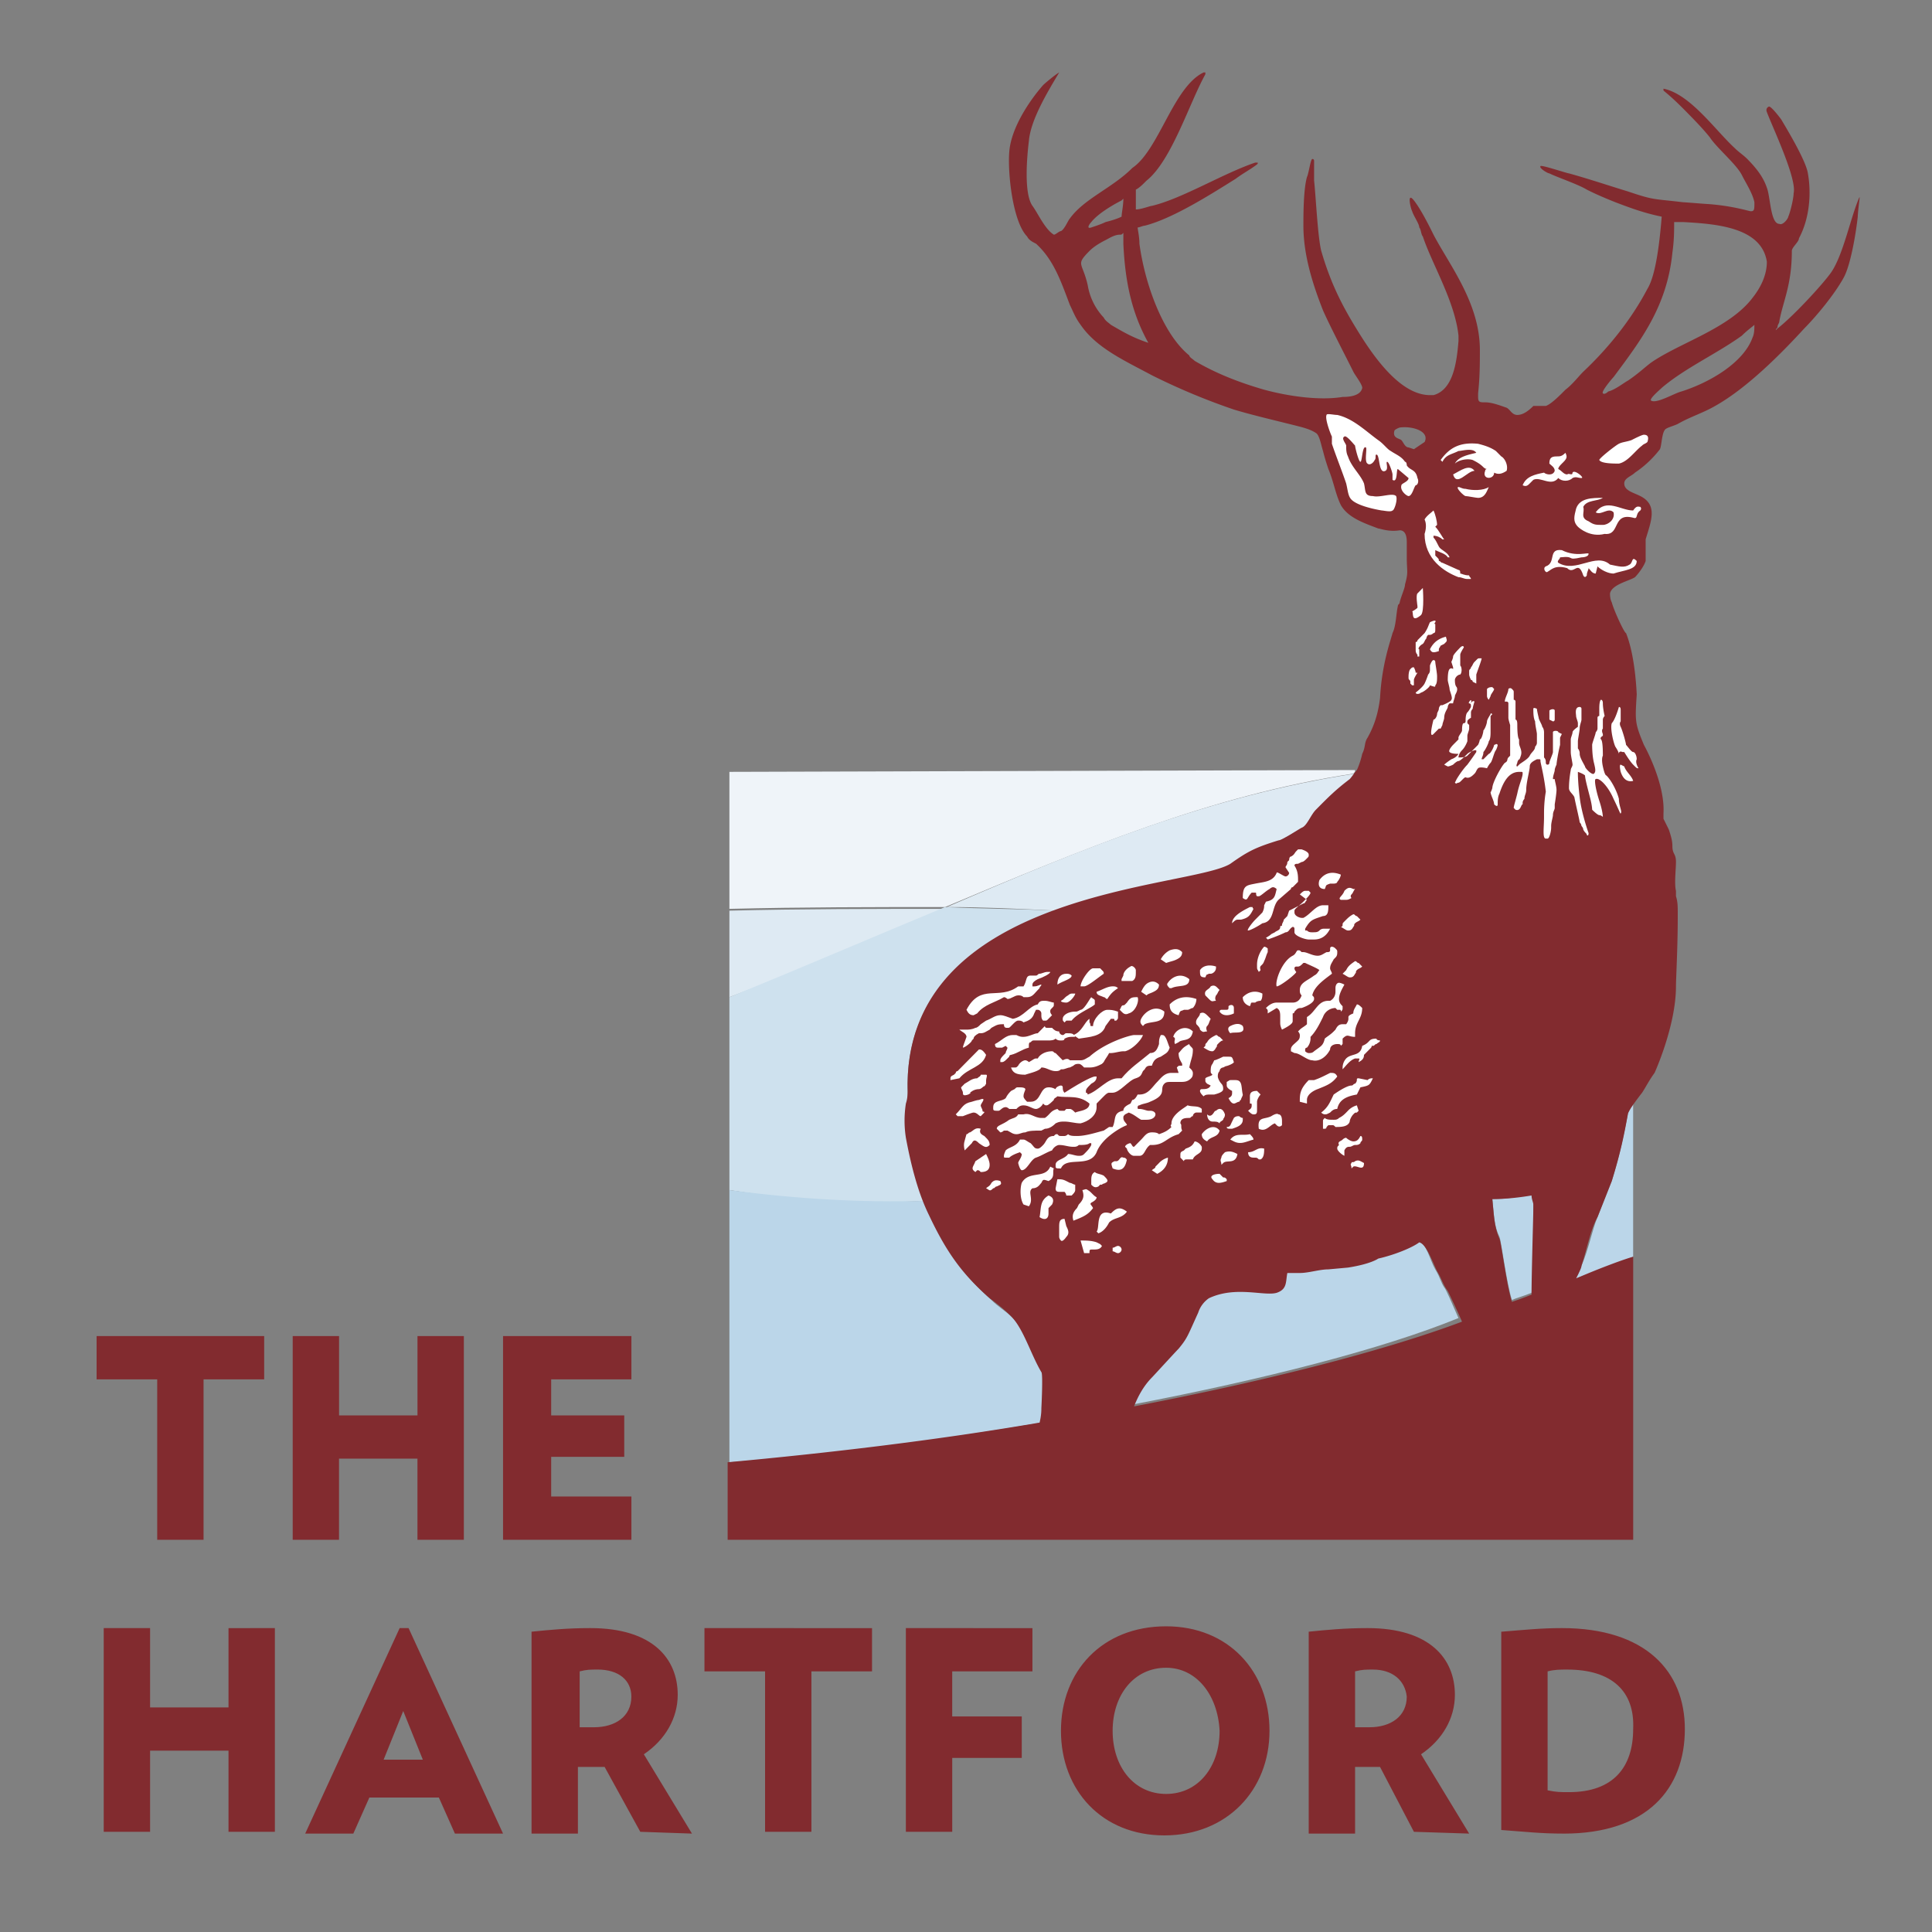 <svg width="80" height="80" fill="none" xmlns="http://www.w3.org/2000/svg" viewBox="0 0 80 80"><rect x="0" y="0" width="80" height="80" fill="#808080" stroke="none"/><path d="M4 55.324v1.792h2.51v6.643h1.919v-6.643h2.51v-1.792m6.347 8.435v-3.36h-3.248v3.36H12.12v-8.435h1.92v3.285h3.247v-3.285h1.92v8.435m1.623 0v-8.435h5.315v1.792h-3.322v1.492h3.026v1.717h-3.026v1.642h3.322v1.792m-9.448 7.09.812 2.016h-1.624l.812-2.015Zm-.148-3.433-3.912 8.51h1.993l.664-1.493h2.879l.664 1.492h1.993l-3.912-8.509h-.369ZM24.741 69.133c-.295 0-.443 0-.738.075v2.314h.59c.886 0 1.55-.448 1.55-1.27 0-.671-.516-1.12-1.402-1.12Zm1.772 6.718-1.477-2.687H23.93v2.761H22.01v-8.36c.738-.074 1.476-.149 2.436-.149 2.583 0 3.617 1.27 3.617 2.762 0 .97-.517 1.866-1.403 2.463l1.993 3.284-2.14-.074ZM37.51 67.416v8.435h1.92v-3.06h2.879v-1.717h-2.88v-1.867h3.322v-1.79M64.895 69.133c-.295 0-.517 0-.812.075v4.926c.369.075.517.075.886.075 1.845 0 2.657-1.045 2.657-2.613.074-1.567-.886-2.463-2.731-2.463Zm-.148 6.792c-.96 0-1.55-.074-2.583-.149v-8.21c.96-.075 1.624-.15 2.51-.15 3.469 0 5.092 1.791 5.092 4.18 0 2.463-1.55 4.33-5.019 4.33ZM29.17 67.416v1.791h2.51v6.644h1.919v-6.644h2.51v-1.79m-26.647 0V70.7H6.215v-3.284h-1.92v8.435h1.92v-3.36h3.247v3.36h1.92v-8.435M56.849 69.133c-.295 0-.443 0-.738.075v2.314h.59c.886 0 1.55-.448 1.55-1.27-.073-.671-.59-1.119-1.402-1.119Zm1.698 6.718-1.403-2.687h-1.033v2.761h-1.92v-8.36c.739-.074 1.477-.149 2.436-.149 2.584 0 3.617 1.27 3.617 2.762 0 .97-.516 1.866-1.402 2.463l1.993 3.284-2.288-.074Zm-10.26-6.793c-1.329 0-2.215 1.12-2.215 2.613 0 1.493.886 2.612 2.215 2.612 1.328 0 2.214-1.12 2.214-2.612-.074-1.493-.96-2.613-2.214-2.613ZM48.213 76c-2.583 0-4.281-1.866-4.281-4.33 0-2.462 1.698-4.328 4.355-4.328 2.583 0 4.28 1.866 4.28 4.329 0 2.463-1.77 4.329-4.354 4.329Z" fill="#822B2F"/><path d="M30.203 31.961v5.673c3.026-.075 5.979-.075 8.931-.075 5.684-2.388 10.998-4.627 16.903-5.523.074-.075.074-.075.074-.15l-25.908.075Z" fill="#EFF4F9"/><path d="M51.017 35.768c.812-.523 1.034-.672 1.993-.97.148-.075.812-.448.96-.523.148-.075.369-.597.59-.746.443-.523.812-.822 1.403-1.27.074-.074.148-.149.148-.223-5.905.895-11.22 3.06-16.903 5.523 1.55 0 3.026.075 4.576.15 3.026-1.12 6.348-1.344 7.233-1.941ZM30.203 41.291c3.174-1.194 6.126-2.463 8.931-3.657-2.952 0-5.979 0-8.931.075v3.582Z" fill="#DEEAF3"/><path d="M37.584 45.248c-.148-4.255 2.879-6.345 6.127-7.54-1.477-.074-3.027-.074-4.577-.149-2.879 1.195-5.831 2.464-8.931 3.732v7.987c2.805.448 5.536.597 8.045.448-.295-.746-.516-1.642-.664-2.538-.074-.522-.074-1.045 0-1.418v-.523Z" fill="#CEE1EE"/><path d="M41.939 54.578c-.295-.299-.59-.448-.886-.747-1.107-.97-1.771-1.94-2.51-3.433-.073-.224-.22-.448-.295-.672-2.51.075-5.24-.075-8.045-.448V60.55c4.06-.298 8.562-.896 12.917-1.642 0-.299.074-.523.074-.597 0 0 .074-1.418 0-1.493-.443-.672-.665-1.717-1.255-2.24Zm25.465-8.435c-.147.746-.295 1.568-.664 2.762l-.59 1.493c-.222.522-.37 1.343-.665 2.015 0 0-.074.15-.148.373 0 0-.074.075-.074.15 1.108-.374 2.141-.822 2.362-.896v-6.42c-.073.224-.22.449-.22.523Zm-7.972 6.42c-.221-.374-.369-1.12-.738-1.195-.295.224-1.033.448-1.697.672 0 0-.296.224-1.255.373l-.812.075c-.37.074-.812.149-1.181.149h-.517c-.074.373 0 .746-.443.821-.59.15-1.697-.298-2.805.224-.221.224-.369.448-.442.597-.37.896-.443 1.045-.812 1.493-.074.15-.96 1.045-1.107 1.194-.37.373-.591.821-.739 1.194 5.462-1.044 10.408-2.313 13.508-3.582-.295-.672-.517-1.195-.59-1.27-.148-.223-.148-.373-.37-.746Zm2.362-2.912c.074.672.074 1.12.296 1.568.073.149.295 1.94.516 2.612.148-.074.443-.149.812-.298.074-.821.074-3.285.074-3.583v-.224c0-.075 0-.224-.074-.373-.443.224-1.033.298-1.624.298Z" fill="#BBD6E9"/><path d="M72.571 12.33c-.96 1.27-3.026 1.866-4.207 2.687-.296.224-.517.448-.96.747-.147.074-.516.373-.812.448 0 0-.147.149-.221.074-.074-.074.369-.597.443-.672 1.107-1.492 2.214-2.91 2.436-5.15.073-.522.073-.895.073-1.269h.37c1.402.075 3.247.224 3.469 1.642 0 .598-.296 1.12-.591 1.493Zm0 1.642c-.37 1.045-1.772 1.866-2.953 2.24-.295.074-1.033.522-1.254.373-.074-.075.369-.448.443-.523.96-.82 2.288-1.418 3.321-2.164.222-.224.443-.373.517-.448 0 .15 0 .373-.074.522Zm-9.079 36.053c0 .298-.074 2.687-.074 3.582-.369.15-.59.224-.812.299-.221-.672-.443-2.463-.516-2.612-.222-.523-.222-.896-.296-1.643.591 0 1.181-.074 1.624-.149 0 .15.074.299.074.373v.15Zm-16.534 8.21c.148-.373.37-.82.738-1.194.074-.075.96-1.045 1.108-1.194.369-.448.369-.523.811-1.493a1.16 1.16 0 0 1 .443-.597c1.108-.523 2.288-.075 2.805-.224.443-.15.37-.448.443-.821h.517c.369 0 .812-.15 1.18-.15l.813-.074c.96-.15 1.255-.373 1.255-.373.664-.15 1.402-.448 1.697-.672.295.074.517.746.738 1.194.222.373.222.523.443.821 0 0 .295.597.59 1.269-3.173 1.194-8.119 2.463-13.58 3.508ZM58.03 18.227c-.074-.075-.369-.075-.295-.373 0-.075.221-.15.221-.15.517-.074 1.255.15 1.034.598l-.443.298-.222-.074c-.147 0-.221-.224-.295-.299ZM46 13.45c-.074-.075-.222-.15-.296-.299a2.563 2.563 0 0 1-.664-1.343c-.221-.97-.517-.821.074-1.418.148-.15.369-.299.664-.448.148-.075.37-.224.59-.224.075 0 .075 0 .148-.075v.448c.074 1.642.37 2.911 1.034 4.105-.664-.224-1.034-.447-1.55-.746Zm-.812-4.255c.295-.373.96-.746 1.255-.895l.073-.075c0 .299-.073.597-.073.746-.148.075-.37.15-.665.224-.147.075-.369.15-.59.224-.222.075-.074-.15 0-.224Zm27.975-4.553c.22.597 1.254 2.762 1.107 3.359 0 .224-.148.821-.222.97 0 .075-.221.374-.369.299-.369 0-.369-1.12-.516-1.493-.148-.448-.443-.821-.812-1.194-.148-.15-.37-.299-.517-.448-.812-.746-1.845-2.24-2.953-2.463v.074c.074.075.296.224.886.821.295.3.738.747 1.033 1.12.296.448 1.108 1.12 1.33 1.568.147.298.442.746.516 1.12 0 .298 0 .372-.148.372-.074 0-.738-.223-1.771-.298-.074 0-.96-.075-1.034-.075-1.254-.15-1.18-.074-2.288-.448-.738-.224-1.624-.522-2.436-.746-.073 0-1.18-.373-1.18-.299-.074.075.295.299.368.299.296.15 1.181.448 1.55.672.443.224.812.373 1.181.522.591.224 1.181.448 1.92.597-.074.896-.222 2.389-.59 2.986-.665 1.269-1.625 2.463-2.658 3.434-.222.223-.443.522-.738.746-.222.224-.59.597-.812.672h-.517c-.221.224-.443.373-.664.373-.222 0-.295-.224-.443-.299-.221-.074-.59-.223-.886-.223-.221 0-.295 0-.295-.224v-.15c.074-.672.074-1.269.074-1.791 0-1.94-1.255-3.508-1.92-4.777-.147-.299-.516-1.045-.811-1.418-.295-.374-.148.298-.074.447.074.224.295.523.295.672.074.075.074.299.148.373.369 1.12 1.328 2.688 1.476 4.106v.224c-.074.895-.221 2.015-1.033 2.239h-.148c-1.329 0-2.51-1.866-3.1-2.837-.59-.97-1.033-1.865-1.402-3.134-.148-.598-.222-2.24-.296-2.911v-.822s0-.074-.073-.074c-.074 0-.148.597-.222.746-.148.523-.148 1.568-.148 2.016 0 1.194.37 2.388.812 3.508.296.671.96 1.94 1.255 2.538.074.149.37.522.37.671-.075.374-.665.374-.813.374-.886.149-2.14 0-3.248-.299-1.033-.299-1.992-.672-2.878-1.194-.074-.075-.222-.15-.222-.224-1.107-.896-1.845-2.986-2.066-4.628 0-.299-.074-.597-.074-.672.074 0 .221-.074.295-.074 1.181-.299 2.805-1.344 3.764-1.941.296-.224.591-.373.886-.597 0 0 .074-.075 0-.075h-.074c-1.328.448-3.026 1.493-4.28 1.792-.074 0-.444.149-.665.149v-.821c.148-.075.295-.224.443-.373 1.033-.822 1.771-3.21 2.436-4.404V3h-.074c-1.255.597-1.845 3.21-2.953 3.956-.812.821-1.992 1.269-2.583 2.09-.074.075-.221.448-.369.523-.074 0-.221.149-.295.149-.37-.224-.665-.896-.886-1.194-.37-.523-.221-2.09-.148-2.688.074-.895.812-2.09 1.255-2.836-.147.075-.59.448-.664.522-.59.672-1.329 1.792-1.403 2.762-.073.896.148 2.911.739 3.508.073.15.221.224.369.299.738.672 1.033 1.568 1.402 2.538.148.298.221.522.443.82.664.971 1.845 1.494 2.952 2.09a27.19 27.19 0 0 0 3.396 1.42c.738.223 1.697.447 2.583.67.295.075.59.15.812.3.148.074.221.522.295.746.074.298.148.522.222.746.221.523.295 1.045.517 1.493.295.523.959.746 1.55.97.073 0 .442.15.885.075.295 0 .295.373.295.523v.597c0 .597.074.597-.073 1.12 0 .149-.148.447-.222.746 0 .074-.074.074-.074.15-.073.298-.073.82-.221 1.119-.074.298-.443 1.269-.517 2.687-.073.597-.221 1.12-.516 1.642-.148.224-.074.373-.222.672a3.497 3.497 0 0 1-.221.672c-.074.074-.222.298-.296.373-.59.448-.885.746-1.402 1.269-.221.224-.369.671-.59.746-.148.075-.812.523-.96.523-.96.298-1.255.447-1.993.97-1.698 1.045-13.581 1.045-13.36 9.405 0 .075 0 .298-.074.522a4.563 4.563 0 0 0 0 1.419c.222 1.194.517 2.313.96 3.21.738 1.567 1.402 2.462 2.51 3.433.295.224.59.448.885.746.517.523.812 1.568 1.255 2.314.074.075 0 1.493 0 1.493 0 .075 0 .298-.074.597-4.355.746-8.857 1.269-12.917 1.642v3.21h37.497v-11.72c-.296.075-1.329.449-2.362.897l.073-.15c.074-.149.148-.298.148-.373.222-.672.37-1.493.664-2.015l.59-1.493c.37-1.194.517-1.94.665-2.762 0-.15.59-.895.59-.895.148-.224.296-.523.517-.822 0 0 .886-1.94.886-3.582 0-.299.074-1.643.074-2.837v-.224c0-.224 0-.448-.074-.672V36.888c-.074-.298 0-.895 0-1.194 0-.373-.148-.298-.148-.671 0-.224-.073-.448-.147-.672l-.222-.448v-.224c.074-1.269-.811-2.836-.811-2.836-.37-.896-.37-.97-.296-2.09-.074-1.419-.295-2.165-.443-2.538-.073 0-.516-.97-.59-1.27-.074-.148-.074-.298-.074-.372.074-.374.812-.523 1.033-.672.148-.15.37-.448.443-.672V22.332c.222-.746.517-1.418-.221-1.791-.295-.15-.665-.224-.665-.523 0-.224.296-.298.443-.447a4.335 4.335 0 0 0 1.034-.97c.074-.15.074-.673.221-.822.074-.075.37-.15.517-.224.517-.298 1.033-.448 1.55-.746 1.329-.747 2.731-2.165 3.69-3.21.517-.522 1.255-1.418 1.624-2.09.296-.522.517-1.866.59-2.538 0-.149.075-.746.075-.746V8.15c-.37.821-.665 2.389-1.181 3.135-.37.523-1.624 1.866-2.215 2.314l-.073.075c0-.075.073-.075.073-.15 0-.074.074-.149.074-.223.148-.821.517-1.493.517-2.911 0-.15.295-.374.295-.523.443-.821.517-1.866.37-2.687-.075-.523-.887-1.866-1.108-2.24 0 0-.443-.596-.517-.522-.147.075-.073.224-.073.224Z" fill="#822B2F"/><path d="M58.842 25.467c.147-.149.074-1.12.074-1.12l-.222.225c-.074.074 0 .522 0 .522v.075s-.074.074-.221.149c.074 0-.074.522.369.15Zm8.931-2.239c-.221-.224-.148.075-.295.15-.222.149-.443.074-.812 0-.59-.523-1.403.372-2.14-.075-.075-.075.073-.15.073-.224.664-.075.221.149.886 0 0 0 .295 0 .295-.15 0-.074-.517.15-1.107-.149-.59-.075-.222.523-.664.672-.148.075 0 .298.073.224.148-.075.296-.299.812-.15.295.3.443-.373.665.3.073.148.147 0 .147 0 0-.15.074-.225.074-.3.074.075.148.224.295.224l.074-.298c.148.15.443.298.664.298.443-.149.96-.149.96-.522Zm-3.248-3.434c.148.15.443.15.59 0 .148-.074.222 0 .37 0 .147 0-.296-.373-.37-.223 0 .149-.147 0-.22.074-.148 0-.222-.15-.37-.224 0-.074.074-.149.148-.224l.074-.074c.147-.15.147-.224.073-.373-.147.149-.221.149-.369.149-.221 0-.295.074-.295.298.074.075.222.15.222.299-.074.224-.37.15-.443.075-.37.074-.738.149-.886.522.148.075.221 0 .295-.075l.074-.074.074-.075c.295-.15.738.299 1.033-.075Zm-3.838.448c-.148 0-.221-.074-.295-.074-.148 0 .221.373.295.373.074 0 .443.075.517.075.295 0 .369-.299.443-.448-.222.149-.665.149-.96.074Zm.37-.746c-.222-.299-.591 0-.887.15.148.522.59-.15.886-.15Zm4.206 1.567c-.074.299-.147.523.074.747.074.075.517.448 1.107.298.665.075.296-.895 1.181-.671.222.074.074-.15.296-.299 0 0 .073-.075 0-.15-.074 0-.148-.074-.296.15-.516 0-1.107-.522-1.55.075.222.149.517-.224.738 0 .074.298-.221.522-.442.522-.296 0-.37 0-.591-.15-.369-.148-.148-.372-.221-.596.147-.299.59-.224.812-.373-.443 0-.96 0-1.108.447Zm-4.797 2.688c0-.075 0-.15-.074-.15l-.665-.298c-.073 0-.073-.075-.147-.075 0-.075 0-.075-.074-.15l-.074-.074V22.78c.148.075.443.15.517.299h.074c-.074-.224-.37-.299-.443-.448-.074-.15-.148-.299-.222-.373v-.075c.148 0 .296.075.37.15h.073c-.074-.075-.221-.374-.369-.523l.074-.075c0-.15-.074-.448-.148-.597-.073.075-.295.224-.369.373.074.15.074.373 0 .597 0 1.045.812 1.568 1.403 1.792.147 0 .221.075.369.075h.147c0-.075-.073-.075-.073-.15-.222 0-.296-.075-.37-.075Z" fill="#fff"/><path d="m62.164 18.899-.222-.224c-.221-.15-.443-.224-.738-.299-.738-.074-1.18.15-1.55.672l.074.075c.147-.299.369-.299.664-.448.148 0 .59-.15.738.075-.295.074-.738.149-.886.447.148-.149.517-.223.739-.149.147.075.295.15.443.299 0 0 .073.074.147.074 0 0-.074 0-.074.075-.147.373.37.373.37.075.147.074.295.074.516-.075.074-.224-.074-.522-.221-.597Zm-3.912.373s0-.15-.074-.15c-.148-.223-.37-.298-.59-.447-.148-.075-.296-.299-.517-.448-.517-.373-1.034-.896-1.698-1.045-.148 0-.443-.074-.443 0-.074.15.148.747.221.896v.298c.148.448.443 1.195.591 1.642.074.3.074.523.221.672.222.224.812.373 1.255.448.074 0 .37.075.443 0 .074 0 .221-.448.148-.597-.148-.15-.665.075-.96 0-.369 0-.295-.224-.369-.523-.147-.373-.517-.671-.664-1.12-.074-.148-.074-.298-.074-.447 0-.075-.221-.299-.074-.373.074-.075.37.298.443.373 0 .075.148.672.222.672.073 0 .073-.672.22-.597.075 0-.073.597.075.671.074.075.221 0 .295-.149.074-.074 0-.224.074-.224.147 0 .074.821.369.672.147-.075 0-.373.074-.373.073 0 .221.448.221.522v.224c.221.15.148-.448.221-.448l.443.374c0 .149-.295.223-.295.298-.074.224.222.448.295.448.148 0 .222-.373.296-.448.073 0 .147-.15.073-.298-.073-.374-.295-.299-.442-.523ZM46.516 47.935c-.148-.075-.148.149-.296.149h-.074c-.147.075-.147.075-.073.298.369.15.516 0 .59-.373 0 .075 0-.074-.147-.074Zm-1.181.597c-.148.074-.148.224-.148.373v.15c.074.074.148.149.295.074l.074-.075h.074c.073-.074 0 0 .147-.074.148-.075.074-.15-.074-.299-.147-.075-.295-.075-.369-.15Zm2.657-.373-.148.149c0 .075-.074.075-.148.15l.222.148c.295-.149.443-.373.443-.671a.787.787 0 0 0-.37.224Zm3.764-1.195c-.295.075-.59-.074-.812.224l.148.075c.295.15.517 0 .812-.075 0-.074-.074-.149-.148-.224Zm-1.18.97c-.075.15 0 .15 0 .3l.073-.075c.148-.15.517.074.59-.374-.147-.074-.295-.149-.516-.074-.074.074-.148.149-.148.224Zm-.075.672c-.221 0-.443.075-.295.224.148.224.37.15.59.075v-.075c-.073-.074-.073-.074-.147-.074l-.148-.15Zm-1.033-1.343c-.074.15-.148.224-.37.298l-.073.075c-.148.075-.148.075-.148.224v.075l.074.074.074.075c0-.075.074-.075.148-.075H49.394c.074-.224.37-.224.37-.448v-.074c-.075-.15-.222-.224-.296-.224Zm-7.16 1.194c.222 0 .37-.448.59-.522.222-.075.444-.224.665-.299.074-.15.221-.224.295-.224.222 0 .37.075.59.075.075 0 .148 0 .222-.075.148 0 .37 0 .443-.075h.074v.075c-.074.15-.148.224-.295.373-.074.075-.148.075-.222.075-.148 0-.295-.075-.443-.075-.147.224-.516.224-.516.448v.075c0 .075.073.075.147.075h.074c.221-.523 1.181 0 1.476-.672.222-.597 1.034-1.045 1.255-1.12 0-.075-.147-.15-.147-.299 0-.074 0-.074.073-.149l.148-.074c.221.074.369.223.517.298h.221c.295 0 .37-.15.37-.224 0-.074-.075-.149-.222-.149h-.074c-.074 0-.222-.075-.37-.075-.073 0-.073 0-.073-.074 0 0 0-.075.074-.075.147-.075.295-.075.443-.15.738-.298.369-.522.59-.746.074-.074.148-.074.295-.074h.37c.147 0 .295 0 .442-.15.074-.074.074-.149.074-.224 0 0 0-.074-.074-.149l-.074-.074c.074-.374.148-.448.148-.747 0-.075-.148-.15-.148-.224-.295.15-.295.224-.442.373 0 .224.073.299.147.448v.075h-.074c-.073 0-.073 0-.147.075l.074.223h-.296c-.295 0-.443.224-.59.374-.221.224-.37.522-.738.522h-.074c-.074.15-.148.224-.221.224l-.074.15c-.148.074-.295.149-.295.298-.443.075-.296.373-.443.672h-.148l-.221.149c-.296.075-.739.224-1.108.224-.147 0-.295 0-.369-.075 0 0-.073.075-.147.075h-.148c-.074 0-.074 0-.148-.075-.073 0-.073 0-.147.075-.295 0-.295.224-.443.373-.074.075-.148.15-.222.15-.147 0-.147-.075-.295-.224-.147-.075-.221-.15-.295-.15h-.148c-.147.299-.443.299-.59.448 0 0-.074.15-.074.224 0 .075 0 .075.074.075h.148c.073-.075.22-.15.442-.224l.074.074c0 .15-.147.299-.147.374.073.298.147.298.147.298Zm2.215-6.568c-.296 0-.517.149-.517.298 0 .075 0 .075.074.15l.074-.075h.22c.222-.299.813-.523.96-.672v-.15c0-.074-.073-.074-.147-.148-.074.074-.295.522-.443.522-.148.075-.148.075-.221.075Zm-.296-.672c-.147.075-.147.15-.295.224 0 .074.221.074.221.074.148 0 .37-.298.37-.373h-.148s-.074 0-.148.075Z" fill="#fff"/><path d="m41.275 46.74.147.15s.074 0 .148-.075h.147c.148.075.222.15.37.15.147 0 .22-.075.369-.075.147-.075.369-.075.664-.075l.148-.075c.147 0 .295-.074.442-.224.148-.074.222-.074.37-.074.22 0 .442.074.664.074.295-.074.664-.298.664-.671v-.15l.221-.224.074-.074c.074-.075.148-.15.222-.15h.147c.296 0 .665-.522.96-.597.221-.074.221-.149.295-.298l.074-.075c.074-.15.148-.15.295-.15.074-.223.148-.298.37-.372.22-.15.294-.15.368-.374-.073-.149-.147-.522-.295-.522h-.074c-.073.15-.073.224-.073.373-.074.224-.148.373-.37.373-.443.374-.812.598-1.18 1.045h-.148c-.443 0-.812.523-1.255.672 0 0 0-.075-.074-.075v-.074c0-.075.074-.15.148-.224l.074-.075c.147-.074.221-.149.221-.298h-.074c-.074 0-.443.149-1.255.672-.073-.075-.073-.15-.073-.224 0-.075-.074-.075-.074-.075-.074 0-.222.075-.222.15-.147-.075-.221-.075-.295-.075-.369 0-.295.597-.738.597h-.148c-.073-.075-.147-.15-.147-.224 0-.15.074-.224.074-.299 0 0 0-.074-.222-.074h-.074c-.073 0-.073 0-.147.074l-.148.075c-.074.075-.148.15-.221.298-.148.15-.517.075-.517.374v.074c0 .075.074.075.148.075h.073c.074 0 .148-.15.296-.15.073 0 .147.075.147.075h.296c.073-.074.147-.149.295-.149.221 0 .369.15.516.15.074 0 .222-.075.296-.225.073.075.073.075.147.075s.222-.15.296-.224c0-.075.073-.075.147-.15.443.075.886-.074 1.329.3 0 .298-.443.298-.59.373-.075-.075-.148-.15-.222-.15h-.148l-.074.075h-.147c-.074 0-.074 0-.148-.075-.295.075-.295.224-.517.373h-.147c-.295 0-.443-.224-.738-.149h-.222c-.073.15-.221.15-.369.224-.295.224-.516.224-.516.373Zm-.296 1.493c0-.15-.073-.298-.147-.448l-.443.299c-.074.224-.222.298 0 .448l.074-.075c.073 0 .073 0 .147.075.222 0 .37-.075.37-.299Zm-.443-.895c.222.149.296.223.443.074 0-.15-.073-.224-.147-.298l-.074-.075c-.148-.075-.222-.15-.148-.299-.221-.074-.295.075-.443.15-.073 0-.073.074-.147.074-.074.299-.148.373-.074.672l.295-.299c.074-.149.148-.149.295 0Zm-.221-1.27c.148 0 .221.15.295.15l.148-.15c0-.074-.074 0-.074-.074 0-.075-.074-.15-.074-.224 0-.075.296-.373-.074-.224-.073 0-.295.075-.295.075-.369.074-.369.224-.664.522l.074.075H39.872s.37-.15.443-.15Zm.148-1.418c-.222 0-.37.15-.517.224l-.148.15c0 .074.074.149.074.224 0 .074 0 .149.222.074.147-.075.073-.075.073-.075s.148-.149.37-.149c.073 0 .147-.074.147-.074.074-.075.074 0 .148-.15v-.149c0-.075.074-.224 0-.224h-.222c0 .075-.074.075-.147.15Zm.369-.97c-.148-.224-.222-.224-.296-.224l-.664.672-.221.224s-.074 0-.074.074l-.074.075c-.148.075-.148.075-.148.224l.37-.075c.369-.447.96-.447 1.107-.97Zm4.28-1.493c-.22.15-.294.523-.663.672l.22.15c.444-.075.96-.075 1.108-.523l.221-.299h.074c.074 0 .074 0 .074.075h.074c.074-.075.074-.075.074-.15V41.89c-.222-.075-.295-.075-.443-.075-.221 0-.59.373-.59.672h-.074c-.074 0 0-.075-.074-.15v-.149Zm-1.328-1.418c.222-.15.59-.224.59-.373-.073-.075-.147-.075-.22-.075-.222 0-.37.15-.37.448 0-.075 0-.075 0 0Zm-3.764 2.165c-.074.224-.148.373-.148.447.074 0 .37-.224.37-.298l.073-.075c0-.074.074-.15.221-.224h.074c.148 0 .222-.074.37-.149l.073-.075c.148-.074.222-.149.443-.149h.074c0 .15.074.15.147.15.074 0 .074 0 .148-.075l.074-.075c.074-.075.148-.15.221-.15.074 0 .148 0 .222.075.221-.074.369-.149.443-.373l.073-.15h.074c.074 0 .148.076.148.15v.075c0 .075 0 .15.074.224h.073c.074 0 .074 0 .148-.075l.148-.15s-.074-.074-.074-.148c0-.075 0-.075.074-.15.074-.074.074-.074.074-.149v-.075c-.074 0-.222-.074-.37-.074-.147 0-.22 0-.295.149-.369.075-.59.522-1.033.597-.221-.075-.37-.15-.517-.15-.221 0-.369.15-.59.225l-.222.15c-.074.074-.147.148-.221.148-.148.075-.295.075-.37.075h-.295c.074.075.296.15.296.299Zm.295-.896.148-.075c.295-.373.738-.448 1.107-.672.074 0 .147.075.147.075.148 0 .296-.15.443-.15.074 0 .148 0 .222.075h.147c.222 0 .296-.149.443-.298l.074-.075c0-.074.074-.074.074-.149-.074 0-.148.075-.295.075h-.074v-.075c0-.075.074-.15.221-.224.222-.075.517-.224.517-.299h-.148c-.074 0-.221.075-.295.075-.074 0-.074.075-.148.075H42.677c-.221 0-.148.224-.295.448H42.16c-.812.597-1.55-.15-2.14.97.074.15.147.224.295.224Zm3.248.522H43.34s-.074 0-.074-.074l-.295.298c-.147 0-.369.15-.59.15-.074 0-.148 0-.295-.075h-.148c-.295 0-.443.224-.738.373 0 .15.074.15.147.15h.148l.148-.075.073.074c0 .075-.073.15-.073.224l-.074.075c-.074.075-.148.15-.148.224v.075h.074c.074 0 .148-.075.221-.15l.074-.074c0-.075.074-.075.074-.075.295-.075.443-.224.738-.299v-.074c0-.075 0-.15.074-.15.074-.074.074-.074.148-.074h.59c.074 0 .222 0 .295-.075.074.075.148.075.222.075.074 0 .147 0 .147-.075.148-.074.222-.074.296-.074h.147c-.073-.15-.147-.15-.369-.15-.074 0-.074.075-.147.075-.074 0-.148-.075-.148-.15-.148 0-.221-.074-.295-.149Zm6.79 3.434c-.073 0-.073.075-.147.15-.074.074-.148.074-.222 0 0 .148.074.298.222.298.147 0 .221 0 .295.074 0-.074.074-.074.148-.149 0-.075.073-.075.073-.224-.073-.224-.22-.298-.369-.15Zm.739-2.015c-.074-.224-.074-.224-.222-.224h-.221s-.296.149-.37.149l-.073.15c-.074.074-.074.223-.074.298 0 .074 0 .074.074.15-.074.074-.222.074-.295.148v.075c0 .075 0 .075.073.15l.148.074c-.074.15-.221.15-.37.15-.073 0-.073.074-.073.074 0 .075.074.15.148.224.074-.075.147-.075.295-.075h.148c.295-.075.369-.15.369-.224 0-.074 0-.15-.074-.224-.074-.074-.148-.224-.148-.298 0-.075 0-.15.074-.224 0-.075.074-.15.148-.15l.147-.074c-.147.075.296-.075.296-.15Z" fill="#fff"/><path d="m44.005 43.904-.295-.299c-.074 0-.074-.074-.147-.074-.296 0-.517.149-.59.298h-.075c-.074 0-.147.075-.295.15-.074-.075-.148-.075-.148-.075-.073 0-.22.074-.295.224-.074.074-.074.074-.147.074h-.148c.074.224.221.299.59.299.222-.075.591-.15.665-.299.221 0 .369.15.59.15.074 0 .148 0 .222-.075h.073c.074 0 .222-.075.296-.075l.147-.074c.074-.075.148-.075.222-.075.074 0 .148.075.221.15h.222c.221 0 .369-.075.516-.15l.074-.075c.074-.149.148-.224.222-.373h.074c.147 0 .368-.074.516-.074h.074c.295-.075.664-.448.738-.672h-.369c-.148 0-1.181.298-1.845.895-.148.075-.222.15-.37.15h-.442c-.074-.075-.148-.075-.296 0Zm7.16.82h-.147c-.148 0-.074 0-.222.076v.149c0 .074.074.15.222.224v.074c0 .075 0 .15-.148.224.074.15.148.224.222.224.073 0 .147-.074.22-.074.075-.075 0-.075.075-.075 0-.075.074-.15.074-.224-.074-.299 0-.597-.296-.597Zm-3.764-2.313c.295-.15.812 0 .812-.523-.37-.298-.812 0-.96.299-.074.15 0 .224.074.299l.074-.075Zm-.664-.448c.295-.075.442-.522.369-.672-.222 0-.296 0-.443.224l-.074.075c-.074.074-.074 0-.148.074l-.074.15.074.075c.074.074.148.149.296.074Zm-1.329-.896c0 .15.148.15.295.224.074 0 .074.075.148.075.148-.224.221-.299.443-.448-.074-.075-.148-.075-.222-.075-.221 0-.443.15-.664.224Zm.295-.746c0-.075 0-.075-.074-.15l-.073-.074h-.296c-.147 0-.516.523-.516.746h.147c.148 0 .59-.373.812-.522Zm1.034.299h.147c.148-.075.148-.224.148-.374v-.074c0-.075-.148-.224-.222-.15-.147.075-.295.224-.295.374l-.074.149v.075h.296Zm5.093 5.15c0 .15-.074.15-.148.224.074.074.148.15.221.15.074 0 .148 0 .148-.15v-.373c0-.075.074-.224.148-.299l-.148-.15c-.221 0-.295.075-.295.225v.299c.074 0 .074 0 .074.074Zm-.738.522-.074.15c-.074.149-.074.224-.222.224 0 .074.074.074.148.074h.074c.221-.074.443-.15.443-.373v-.075c-.074 0-.148-.074-.148-.074-.074 0-.148 0-.221.074Zm-3.322-5.225c.148-.074.221-.149.221-.298-.147-.15-.295-.15-.443-.075-.147.075-.22.224-.295.373l.222.15c.073-.075.147-.075.295-.15Zm.664.523c0 .224.074.373.37.448.073-.224.073-.15.22-.224h.148c.074 0 .148-.075.222-.075a.574.574 0 0 0 .147-.373c-.442-.15-.811-.075-1.107.224Zm.222 1.642.147-.075c.148-.149.517 0 .59-.447-.294-.299-.737-.075-.811.224.148.074 0 .149.074.298Zm1.845 3.583c-.221-.299-.59-.075-.738.15 0 .148.074.223.221.298.148-.224.443-.15.517-.448Zm-.738-.747v-.149c-.148-.15-.37-.075-.59-.15-.074.075-.665.374-.665.747 0 .075-.074.075 0 .15-.148.149-.295.224-.517.298-.073-.075-.221-.075-.295-.075-.221 0-.295.15-.443.3l-.074.074-.073.074-.148.15c-.074 0-.074-.075-.148-.15-.073 0-.221.075-.221.15l.074.074c0 .075.147.299.295.299H47.179c.222 0 .222-.299.443-.448h.074c.517 0 .59-.299 1.107-.448l.148-.15c-.074-.148 0-.223-.074-.298 0-.224.222-.224.37-.224.073 0 .073-.074.147-.074 0-.075.074-.15.147-.15H49.763Zm1.255-7.837c.074-.075.147-.15.221-.15h.148c.295-.074.369-.149.516-.447-.073-.075 0-.075-.073-.075h-.074c-.295.15-.738.373-.738.672Zm1.328 1.567c.074-.149.074-.223.148-.373v-.149c-.074-.075-.148-.075-.148-.075-.147.15-.295.448-.295.747 0 .224 0 .15.074.298l.074-.074c-.074-.224.074-.15.147-.373Zm-1.993 3.583c.074-.074 0-.074.074-.149s.148-.15.222-.15l-.074-.074-.074-.075c-.074 0-.074-.074-.148-.074-.147.075-.295.15-.369.298-.074.075-.074.075-.074.15l-.073.074c.147.075.221.15.369.15 0 0 .074 0 .147-.15Zm-.812-.97c.074.075.148.15.148.224.148.15.148.075.295.075 0 0-.074-.15 0-.224.074-.075.074-.15.148-.299l-.074-.075c-.148-.149-.221-.224-.369-.149 0 .15-.221.224-.148.448Zm-1.18-1.717c-.074.075 0 .15.073.224h.074c.295-.15.738 0 .738-.373-.369-.299-.738-.075-.886.15Zm.369-.97c.147-.075.22-.15.22-.299-.147-.149-.294-.149-.516-.074a.895.895 0 0 0-.369.373l.222.15c.221-.076.295-.076.443-.15Zm1.18.746c.074-.149 0-.074.148-.149h.074s.074 0 .148-.075c.073-.074.073-.149.073-.224-.221-.074-.516-.074-.664.15 0 .224 0 .298.221.298Zm2.289.97c.074-.074.074-.223.074-.298-.296-.15-.591-.075-.813.15 0 .149.074.298.296.372.074-.149 0-.149.147-.149h.074c.074-.074.222-.074.222-.074Zm-2.067-.596c-.074.149-.295.149-.221.373l.073.074.074.075c.148.15.148.075.295.075 0 0-.073-.075 0-.224.074-.075.074-.15.148-.224l-.074-.075c-.074-.075-.147-.15-.295-.075Zm.96 1.12v-.225c0-.15-.148-.15-.222-.075 0 .15 0 .15-.148.15h-.147c-.074 0-.074.075-.074.075.148.223.443.149.59.074Zm-.148.82c.148-.075.664.075.517-.298-.148-.15-.37-.075-.517 0-.148.074-.074.224 0 .298Zm3.174-5.523c-.074.074-.074.149-.148.149l-.59.299-.074.223-.148.15c0 .074-.074.149-.074.224 0 .074-.073 0-.073.074 0 .15-.148.15-.222.224l-.148.075c-.073.075-.22.15-.22.15l.073.074s.443-.15.738-.299c.148 0 .148-.15.295-.224.074 0 .074.075.074.075v.149c0 .15.443.299.59.299h.222c.295 0 .517-.15.664-.448h-.221c-.074 0-.148 0-.221.075-.074.074-.148.074-.296.074-.074 0-.147 0-.221-.074h-.074v-.075c.221-.373.295-.373.738-.523.222 0 .222-.224.222-.447h-.222c-.295 0-.517.373-.812.522h-.074c-.074 0-.295-.075-.295-.224v-.075c0-.074.221-.223.37-.373.147-.149.294-.298.294-.373l-.073-.075h-.148c-.074 0-.148.075-.221.15l.295.224Z" fill="#fff"/><path d="M51.83 36.962h.147c.074 0 0 .075.074.15h.074c.074 0 .295-.224.443-.299 0 0 .074-.075.148-.075.073 0 .147.075.147.075-.074.299-.074.448-.443.523l-.074.149c0 .074 0 .15-.073.298l-.296.299c-.147.15-.369.448-.295.448.074 0 .37-.15.59-.299.517-.074.37-.672.665-.97l.517-.448s0-.075.073-.075l.222-.224v-.074c0-.15 0-.373-.148-.597 0-.075.074-.075.148-.075l.148-.075c.073 0 .147-.074.22-.149.075-.075.075-.075.075-.15 0-.074-.074-.148-.295-.223h-.148l-.074.075c-.074.074-.074.149-.221.223-.074 0-.074.15-.074.15l-.074.074c0 .15-.074.15-.074.224l.148.224c0 .075-.074.15-.148.15s-.369-.224-.369-.15c-.148.373-.517.373-.886.448-.369.075-.516.075-.516.597.221.15.147 0 .369-.224Zm1.107 9.181c-.074-.074-.295.075-.295.075-.296.15-.59 0-.517.522.295.15.443-.149.664-.224l.074.075c.074.075.148.075.222 0v-.15c0-.074 0-.298-.148-.298Zm-1.255 1.568c0 .149.074.224.222.224.147 0 .147 0 .221.074h.074c.147-.074.147-.298.147-.447-.295-.075-.369.149-.664.149ZM43.12 48.98c.074-.15.074-.15.295-.075.296-.15.148-.373.222-.523l-.148-.074c-.221.522-.886.15-1.181.672-.074.224-.074.671.074.895l.221.075c.222-.299-.074-.597.148-.746.221 0 .295-.15.369-.224Zm-2.067 0c-.074.149-.147.149-.221.224.147.074.147.149.295 0 .074 0 .074-.075.148-.075.147-.075.221-.075.147-.224-.221-.075-.295 0-.369.075Zm2.879.373h.148c.073.075.073.15.073.15h.222c.074-.075.147-.15.147-.225V49.054c-.073 0-.147-.074-.221-.074l-.148-.075c-.147-.075-.221-.075-.369-.075l-.073.374c0 .149.073.149.22.149Zm-.517.15c-.369.223-.295.522-.369.895.222.15.37.074.37-.15V50.026l.147-.15c.074-.149.074-.298-.148-.373Zm18.232-20.527c.074 0 .147 0 0 0 .074 0 .074 0 0 0l.074-.15c0-.074.147-.224.147-.298l-.074-.075c-.073 0-.147 0-.221.075v.298s0 .075.074.15c0-.075 0-.075 0 0Zm-3.1-1.344c-.074 0-.074 0-.148.075-.074.074-.074.298-.074.298v.075c0 .075.074.075.074.15v.074l.074.074h.074V28.154c0-.074.147-.298.147-.298h-.074c0-.075-.073-.224-.073-.224Zm5.61 1.791v.374l.147.074c.074 0 .074-.074.074-.074v-.374c0-.074-.148-.074-.222 0l.074-.149-.074.15c0-.075 0-.075 0 0Zm-3.175-1.194c.074.075.074.075 0 0l.148.075v-.373c.074-.224.221-.598.221-.672h-.073c-.074 0-.074 0-.148.074l-.074.075c-.074.075-.074.15-.147.224 0 .075-.074.075-.074.15v.149c0 .074.074.223.074.223.073 0 .073.075.073.075Zm-1.55.15c.074-.075.074-.225.074-.374 0-.15-.074-.522-.074-.597 0 0 0-.075-.073-.075-.074 0-.148.224-.148.224v.15c0 .074 0 .149-.074.224 0 0-.074.223-.148.373-.073.15-.368.373-.368.373 0 .075.147.075.22 0 .075 0 .37-.224.37-.299.221.075.221.075.221 0Zm-.516-1.717c.074-.075.074-.15.147-.224 0 0 0-.075.074-.15h.074c.074 0 .148-.074.148-.074.073 0 .073-.075.073-.15v-.223s-.073 0 0-.075c.074-.15-.221 0-.221 0-.074.15-.074.224-.221.448l-.296.298c0 .075-.074.075-.074.075v.299c0 .074 0 .149.074.224v.074h.074v-.298c-.074 0 0-.15.148-.224Zm1.033 2.612c0-.075.074-.15.074-.15h.147c0-.074.074-.223.074-.298 0-.074.148-.224.074-.373-.074-.075-.074-.224-.074-.299 0-.074.074-.149.074-.149s.074-.074.148-.074c.074-.075.074-.299 0-.374v-.447c0-.075.147-.3.147-.3 0-.074-.073-.074-.147 0-.074.076-.296.3-.296.374 0 .075-.073.224-.073.224l.073.224v.075s-.073-.075-.147 0c-.074.074-.074.373-.074.447 0 .075.074.3.074.374 0 .074.147.373.074.448 0 .074-.37.224-.37.224h-.073s-.074.074-.074.149c0 .074-.074.15-.074.224 0 .074-.074.224-.147.224 0 0-.222.82 0 .597l.221-.224h.074l.074-.15c0-.074.073-.223.073-.298 0-.224.148-.373.148-.448Zm1.107 2.762c.074-.075.074-.15.148-.224.074-.075.369 0 .369 0s.074-.15.148-.224c.073-.075.147-.448.221-.523.074-.149.074-.223.074-.223-.074-.075-.074 0-.148 0 0 .074-.147.373-.221.373l-.222.224h-.073c0-.075.073-.15.073-.299.074-.075.222-.373.222-.448.074-.074.074-.298.074-.373v-.672l.073-.074s-.073-.075-.073 0c0 0-.148.224-.148.298 0 .075-.074.299-.148.373 0 .075-.073.374-.147.374a.758.758 0 0 1-.074.224l-.148.149a415.7 415.7 0 0 0-.295.299c-.074.074-.295.074-.295.074h-.074s0-.15.148-.299c.147-.149.221-.373.221-.373v-.224c0-.074.074-.224.074-.298v-.15l-.074-.074v-.075c0-.074.148-.149.148-.149v-.224s0-.075.073-.15c0-.074.074-.298.074-.298s-.074-.074-.147.075c.073-.299-.148 0-.074 0 0 0 .074 0 .074.075v.074s-.074.15-.148.224c-.074.075-.074.299-.074.299v.074s0 .075-.074.075c-.073 0-.073.224-.073.298 0 .075-.148.224-.148.3v.074l-.222.224s-.22.224-.147.298c.074.075.295.075.369.075 0 0-.074.15-.295.224-.222.149-.296.224-.296.224l.148.074c.074 0 .221-.074.221-.074s.148-.15.222-.15c.074 0 .295-.224.369-.298.074-.075.295-.15.295-.15h.074v.075s-.148.224-.369.523c-.221.224-.443.597-.443.597l-.074.15c.074.074.074 0 .148 0s.221-.225.295-.225c.148.075.295-.075.37-.15Zm3.47-1.717c0-.075-.222-.075-.222 0v.821c0 .075-.148.373-.148.448 0 0 0 .075-.074.075-.073 0-.073-.075-.073-.075 0-.075 0-.15-.074-.224V30.32s0-.15-.074-.224c0-.074-.147-.298-.147-.373 0 0-.074-.299-.074-.373 0 0-.148-.075-.148 0 0 .15 0 .373.074.522 0 .15.074.448.074.523v.373s0 .075-.074.15c0 .148-.148.223-.222.372-.073.15-.369.299-.442.374l-.074.074c-.074 0 0-.149 0-.149s0-.075.074-.15c0 0 0 .075.073-.148.074-.224-.073-.374-.073-.523v-.15c-.074-.074-.074-.522-.074-.596 0-.075 0-.224-.074-.224v-.747s0-.074-.074-.074v-.299c0-.075 0-.075-.074-.15-.074-.074-.147 0-.147 0 0 .15-.148.374-.148.523h.074s.074 0 .074.075v.597c0 .075.073.299.073.299v1.269l-.073.074c-.074.075 0 .15-.148.224-.148.15-.517.821-.517 1.045 0 0-.073.224-.073.15 0 .149.147.373.147.522 0 0 .148.15.148 0s0-.299.074-.448c.147-.448.369-.896.812-.896h.073c.074 0 .074 0 .074.075 0 .15-.147.448-.221.821-.074.299-.148.523-.148.597l.074.075c.221.074.221-.224.295-.224v-.075s0-.074.074-.15c0-.148.074-.223.074-.372 0-.299.147-.821.147-.97 0-.15.148-.225.296-.3h.074c.073 0 .073 0 .073.075s.148.598.222 1.27c0 0-.074.373-.074.895v.15c0 .447-.074.895.074.895h.073c.074 0 .148-.299.148-.448V34.2c0-.149.074-.373.074-.447 0-.15.074-.224.074-.299v-.15s.074-.447.074-.596c0-.15-.074-.373-.074-.448h-.074c0-.15.074-.299.074-.373 0-.075.074-.224.074-.224 0-.075.073-.523.147-.821v-.299l.074-.15-.148-.074Zm1.845 1.418s-.074-.298 0-.447c0-.15 0-.598-.074-.672-.074-.075.074-.15.074-.15v-.074s-.074-.15 0-.224v-.373s0-.075.074-.15c0 0-.074-.298-.074-.522 0-.15-.074-.15-.074-.15s-.074 0-.074.374v.298s-.074 0-.074.075v.522-.074s0 .074-.073.15c0 .074-.148.447-.148.522 0 .074 0 .448.074.746.074.299.074.373 0 .448-.074.075-.37-.224-.37-.299-.073-.149-.22-.373-.22-.522a.329.329 0 0 0-.075-.224v-.299c0-.074.074-.448.074-.522 0-.15.074-.299.074-.373v-.448c0-.075-.074-.075-.074-.075-.221 0-.148.299-.148.373 0 .075.074.224.074.299v.15s-.221.148-.221.223c0 .075-.074.224-.074.299v.522c0 .15.074.448.074.523 0 .074-.074.149-.074.224 0 0-.074.373-.074.746 0 .15.148.224.222.373.073.373.221.97.221 1.045.074.075.074.15.074.15s.074.074.074.149c.074.15.147.15.147.224.074.074.074-.075.074-.075s-.295-.821-.369-1.493c-.074-.597-.074-.97-.074-.97v-.075s.222.075.296.15c0 .149.147.671.221.97.074.298.074.448.074.448s.221.224.295.224c.074 0 .148.074.148.074s0-.224-.148-.671c-.147-.448-.221-.896-.147-.896.147-.075.516.298.738.82.221.449.295.673.295.598.074-.075-.074-.298-.074-.597-.074-.299-.295-.747-.517-.97-.073 0-.147-.374-.147-.374Zm.664-.522c0-.15.148-.075.148-.075h.073s.222.373.37.523c.147.149.147.149.221.149 0 0-.148-.224-.074-.373 0-.15-.074-.299-.147-.299-.074 0-.222-.224-.296-.298 0-.075-.147-.598-.221-.747-.074-.15 0-.224 0-.224V29.423c0-.074 0-.149-.074-.149 0 0-.148.523-.295.672-.074.224.074.821.147.97.148.224.148.299.148.299ZM56.111 47.412c.074 0 .148 0 .221-.075 0-.074.074-.074.074-.149 0-.074 0-.149-.074-.149-.074.15-.147.224-.295.224-.074 0-.221-.075-.295-.15 0 0-.074 0-.148.075s-.221.075-.148.224c-.073.075-.073.075-.073.15 0 .074.147.223.295.298v-.224c.074-.15.148-.15.221-.15.074 0 .148-.074.222-.074Zm-.148.747c-.074.074 0 .074 0 .224l.074-.075c.148-.075.443.224.443-.15-.148-.074-.221-.149-.37-.074-.073.075-.147 0-.147.075Zm-1.107-11.346c.074-.15 0-.15.221-.224h.148s.148 0 .148-.075c.074-.074.147-.224.147-.298-.369-.15-.664-.075-.885.224-.074.224 0 .373.221.373Zm4.945-10.151.074-.075c.074-.075 0-.15 0-.224-.295.075-.516.224-.664.523.074.149.148.149.369.074 0-.15 0-.074.074-.224l.147-.074Zm-3.764 11.196c-.148.075-.221.15-.369.299-.074.074-.074.074-.074.149 0 0 0 .075-.074.075.148.074.222.149.296.149.073 0 .147 0 .221-.15.074-.074 0-.074.074-.149.074-.074.148-.074.221-.15l-.074-.074-.073-.074c-.074 0-.074-.075-.148-.075Zm-.295 2.314-.074.075-.074.074c.148.075.222.15.295.15.074 0 .148 0 .222-.15.074-.075 0-.075.074-.15.073-.074.147-.074.221-.148l-.074-.075-.074-.075c-.073 0-.073-.074-.147-.074-.222.149-.295.224-.37.373Zm-.222-2.911h.148c.148 0 .148 0 .295-.075 0 0-.074-.074 0-.15.074-.074.074-.148.148-.223h-.074c-.148-.075-.221-.075-.369.075-.074.224-.295.298-.148.373Zm-1.993 5v-.298s.074 0 .074-.074l.074-.075c.074-.075.148-.075.222-.075.22-.074.516-.224.516-.373 0-.075 0-.075-.074-.15.074-.372.517-.67.812-.895 0-.075-.074-.15-.074-.224 0-.149.074-.224.148-.373l.074-.075c.074-.074.074-.149.074-.224 0-.074 0-.074-.074-.149s-.148-.075-.148-.075-.074 0-.074.075v.075c0 .075-.073.075-.147.075-.148.074-.222.149-.37.149-.22 0-.442-.15-.59-.15h-.073c-.074-.074-.074-.074-.148-.074s-.074.15-.222.224c-.442.224-.738 1.045-.664 1.269.148 0 .812-.523.812-.598 0 0-.074-.074-.074-.149 0-.074.074-.074.074-.074h.074c.074 0 .148-.075.221-.15h.074c.148.075.517.224.59.299-.073.075-.073.15-.22.224-.296.224-.591.298-.591.597 0 .075 0 .15.074.224-.074.224-.222.298-.37.298h-.664c-.148 0-.295.075-.443.224.074.075.074.075.074.15v.074l.37-.224c.147.075.147.224.147.374v.224c0 .074 0 .149.074.298.442-.224.442-.298.442-.373Zm2.88 1.046c-.075.448-.444.298-.665.522a.573.573 0 0 0-.148.374v.074c.148-.15.295-.373.517-.448h.147c.074 0 0 .075 0 .15.148-.075.222-.15.222-.299l.221-.224.074-.075c.074-.149 0-.074.074-.074s.074-.075.148-.075c.073-.074.147-.074.147-.15 0 0-.147 0-.147-.074-.37 0-.222.15-.59.299Zm-1.33 1.12c-.073 0-.073 0 0 0-.295.149-.442.223-.664.298h-.221c-.37.373-.37.597-.37.896l.296.074v-.149c0-.298.443-.448.443-.448.369-.149.59-.224.812-.522-.074-.15-.148-.15-.295-.15Zm1.181.223c-.147 0 0 .075-.147.224-.074 0-.074.075-.148.075-.221 0-.738.373-.738.373-.148.299-.221.523-.517.747.074.074.148.074.148.074.074 0 .074 0 .221-.074.074-.075.148-.15.296-.15.074-.373.369-.522.812-.597l.147-.298c.37-.075.37-.075.517-.374-.074 0-.148 0-.221.075l-.37-.075Zm-.369 1.792c0-.075.074-.224.148-.299.074-.074.074-.074.148-.074l.073-.075-.073-.224a.788.788 0 0 0-.37.224l-.073.075c-.074.074-.148.149-.295.223-.074.075-.148.075-.222.075-.148 0-.295 0-.369-.075-.074.075-.074.075-.074.15v.298h.074s.074 0 .074-.074l.074-.075h.147c.074 0 .074 0 .148.075.221 0 .517 0 .59-.224Zm-.812-2.986c0-.15.148-.224.296-.224.074 0 .147 0 .147.075l.074-.075v-.224c.222-.224.222-.074.517-.074v-.15c0-.447.295-.597.295-1.045-.074-.074-.148-.149-.221-.149-.074.15-.148.224-.148.373-.369.15-.074.15-.295.448h-.148c-.148 0-.221.075-.295.224l-.074.075c-.148.149-.295.224-.369.298-.074.299-.148.299-.443.523-.074.074-.147.074-.221.074-.074 0-.148-.074-.148-.074v-.075c0-.075.074-.075.074-.075a.573.573 0 0 0 .148-.373v-.074c.221-.224.369-.523.516-.821a.556.556 0 0 1 .517-.374l.074.075h.074c.073 0 .073 0 .073.075.074-.075.074-.075.074-.15v-.074c-.074-.075-.148-.15-.148-.299 0-.224.148-.448.222-.597-.148-.075-.221-.075-.221-.075-.074 0-.148.075-.148.224v.15c0 .149-.074.298-.221.373h-.074c-.443 0-.517.448-.886.672v.298c-.074.075-.221.15-.295.224l-.074.075c.074.074.074.149.074.149 0 .075 0 .15-.074.224-.148.15-.295.224-.295.373v.075l.147.074c.222 0 .517.299.738.299.296.075.59-.15.739-.448ZM67.11 31.663c-.074 0 0 .298 0 .298.074.224.221.448.517.373-.074-.224-.296-.373-.37-.597l-.147-.074ZM45.187 49.8c.147-.075.221-.15.221-.224-.148-.075-.221-.224-.369-.299-.074-.074-.148 0-.221 0 .073.224.073.373-.148.597l-.074.15c-.147.149-.221.298-.147.522.369-.15.59-.224.812-.522-.074-.15-.148-.15-.074-.224Zm1.107 1.791c-.074 0-.148.075-.222.075v.149c.074 0 .148.075.222.075.074 0 .148-.075.148-.15 0-.074-.074-.149-.148-.149Zm-.886-.15c-.221-.074-.443-.074-.664-.074l.147.523h.222c0-.15 0-.15.148-.15.147 0 .295 0 .369-.149l-.074-.075-.148-.074Zm-1.328-.97c-.222 0-.222.15-.222.374v.373s0 .075.074.15c.074.074.221-.15.221-.15.148-.15.074-.299 0-.448l-.073-.299Zm1.919-.223c-.665-.224-.443.597-.59.746l.073.075c.221-.075.369-.299.443-.448.221-.224.517-.15.738-.448-.295-.224-.443-.15-.664.075ZM67.995 18.45c-.296.224-.59.672-.96.746-.221 0-.738 0-.812-.149 0-.074.664-.597.812-.672.148-.074.295-.074.517-.149.147-.075.443-.224.516-.224.148 0 .222.075.148.299-.074.074-.148.074-.221.149Z" fill="#fff"/></svg>